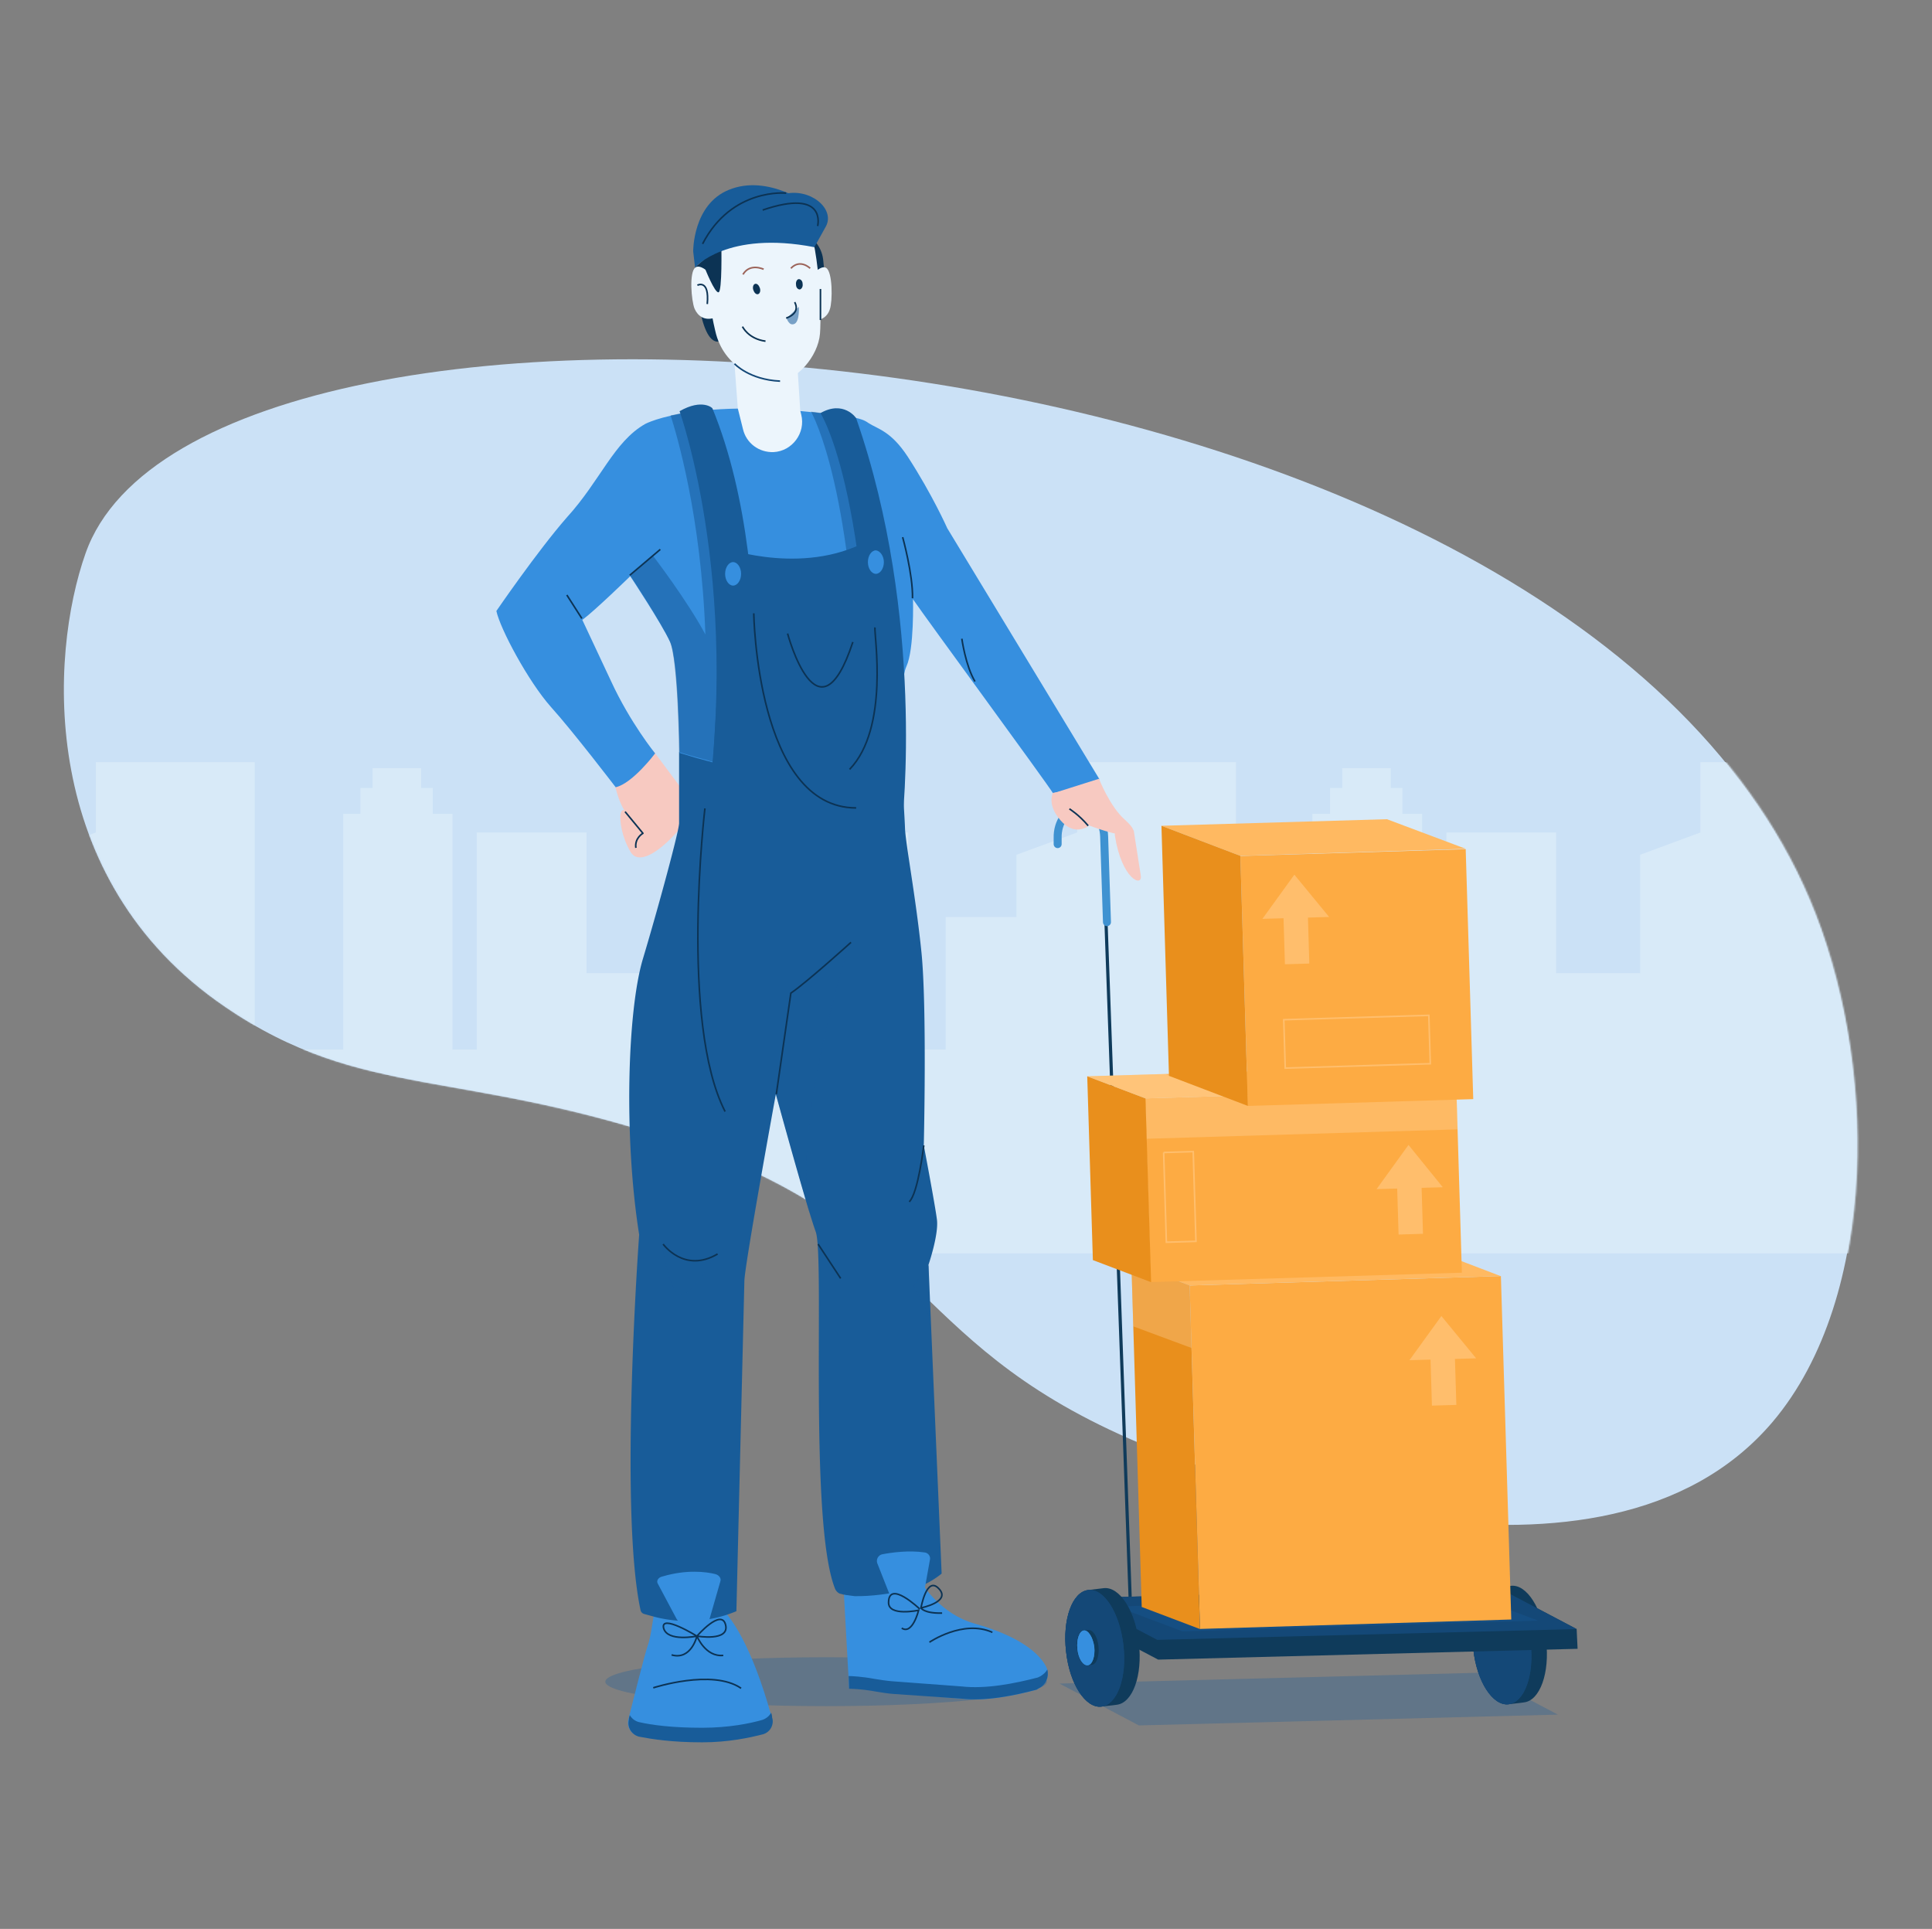 <svg xmlns="http://www.w3.org/2000/svg" xmlns:xlink="http://www.w3.org/1999/xlink" width="1210" height="1208" fill="none" xmlns:v="https://vecta.io/nano"><rect width="100%" height="100%" fill="#808080" stroke="none"/><style><![CDATA[.B{stroke-miterlimit:10}.C{fill:#185c99}.D{stroke:#0c3354}.E{opacity:.3}.F{fill:#368fdf}.G{fill:#0f3b5b}.H{fill:#144877}.I{fill:#fdab43}.J{fill:#ffb961}.K{fill:#e98f1c}.L{fill:#ffddb3}.M{fill:#0c3354}]]></style><g clip-path="url(#B)"><path d="M53.58 346.543c-22.666 64.074-30.304 203.804 87.215 283.897 86.476 59.145 148.315 37.951 288.5 86.253 155.706 53.97 137.967 128.148 292.688 190.496 39.666 16.019 281.847 108.191 388.037-16.511 66.76-78.614 65.78-226.969 22.91-327.762C974.759 190.794 126.999 137.564 53.58 346.543z" fill="#cbe1f6"/><g clip-path="url(#C)"><mask id="A" mask-type="alpha" maskUnits="userSpaceOnUse" x="40" y="224" width="1124" height="732"><path d="M54.051 346.503c-22.667 64.078-30.304 203.818 87.218 283.916 86.479 59.149 148.32 37.954 288.509 86.259 155.712 53.974 137.972 128.157 292.698 190.51 39.667 16.02 281.854 108.192 388.044-16.512 66.77-78.62 65.78-226.986 22.92-327.786C975.26 190.743 127.472 137.509 54.051 346.503z" fill="#d1e9f0"/></mask><g mask="url(#A)"><path d="M983.183 785H1823V477.321h-71.91v44.044l-37.7 13.943v38.974h-44.67v83.02h-23.44V521.365h-11.72v-16.16h-7.29v-12.358h-10.14L1611.38 445l-4.43 47.847h-11.09v12.358h-7.6v16.16h-11.72v135.937h-7.61v-141.64l-68.74 35.806v105.834h-15.84v-47.847h-40.23v-88.09h-68.75v135.937h-15.2V509.641h-12.36v-16.16h-7.6v-12.358h-30.41v12.358h-7.29v16.16h-11.09v147.661h-127.03V477.321h-99.47v44.044l-37.7 13.943v74.147h-52.591v-88.09h-68.744v135.937h-15.206V509.641h-12.355v-16.16h-7.286v-12.358h-30.412v12.358h-7.603v16.16h-11.088v147.661H774.1V477.321h-99.473v44.044l-38.015 13.943v38.974h-44.351v83.02h-23.443V521.365h-11.721v-16.16h-7.603v-12.358h-9.821L534.921 445l-4.435 47.847h-11.404v12.358h-7.287v16.16h-11.721v135.937h-7.92v-141.64l-68.427 35.806v105.834h-15.84v-47.847h-40.549v-88.09h-68.744v135.937h-15.206V509.641h-12.355v-16.16h-7.286v-12.358h-30.412v12.358h-7.603v16.16h-10.771v147.661h-55.439V477.321H60.049v44.044l-37.698 13.943v74.147H-22V785H983.183z" fill="#d8eaf8"/></g></g><path d="M517.381 1068.5c76.355 0 138.254-6.85 138.254-15.31 0-8.45-61.899-15.31-138.254-15.31s-138.255 6.86-138.255 15.31c0 8.46 61.899 15.31 138.255 15.31z" class="C E"/><path d="M393.539 1076.74c-1.177 4.71 1.765 9.42 6.471 10.6 7.648 1.47 20.297 3.53 39.418 3.53 16.472 0 30.004-2.94 37.946-5 4.707-1.18 7.354-6.19 5.883-10.6-12.649-45.92-25.886-62.41-30.298-66.82-.883-.88-2.059-1.47-3.236-1.47l-35.887.59c-2.354 0-4.119 1.76-4.413 4.12-.882 5.29-2.059 14.42-3.824 19.13-1.765 5-8.53 32.09-12.06 45.92z" class="F"/><g class="B D"><path d="M436.487 1024.64s15.297-17.66 17.944-7.07c2.647 10.6-17.944 7.07-17.944 7.07zm0 0s5.295 13.24 16.473 12.07m-16.472-12.07s-22.945-14.13-20.886-5.01c2.354 8.83 20.886 5.01 20.886 5.01zm0 0s-3.53 15.3-15.885 11.77m-11.472 20.61s37.064-12.07 55.008.29"/></g><g class="C"><path d="M482.963 1072.62c-1.177 2.06-2.942 3.53-5.295 4.42-7.942 2.35-21.474 5-37.947 5-19.12 0-31.769-1.77-39.417-3.53-2.647-.59-4.706-2.36-5.883-4.42-.294.89-.588 2.06-.588 2.95-1.177 4.71 1.765 9.42 6.471 10.59 7.648 1.47 20.297 3.53 39.417 3.53 16.473 0 30.005-2.94 37.947-5 4.706-1.18 7.354-6.18 5.883-10.6 0-1.47-.294-2.06-.588-2.94z"/><path d="M975.681 1073.8l-262.39 6.77-49.713-26.2 262.39-6.77 49.713 26.2z" class="E"/></g><g class="B"><path d="M691.522 545.122l16.767 468.918" stroke="#0f3b5b" stroke-width="2"/><path d="M662.4 528.638v-3.827c-.294-10.008 5.883-18.545 13.531-18.839h.883c7.942-.295 14.413 7.653 14.707 17.956l1.765 53.574" stroke="#3f92d1" stroke-width="5" stroke-linecap="round"/></g><path d="M946.263 993.142l-9.707 1.177c-10.001 1.177-16.179 18.541-13.826 38.561 2.354 20.31 12.355 35.62 22.062 34.44 1.765-.29 8.237-.88 9.708-1.18 10.001-1.17 16.178-18.54 13.825-38.56-2.353-20.01-12.06-35.616-22.062-34.438z" class="G"/><g class="H"><use xlink:href="#D"/><use xlink:href="#D"/></g><path d="M987.445 1020.22l-49.712-26.195-262.684 6.775.588 12.36 49.713 26.2 262.684-6.77-.589-12.37z" class="G"/><path d="M987.445 1020.22l-262.683 6.77-49.713-26.19 262.684-6.775 49.712 26.195z" class="H"/><path d="M963.323 1014.93l-222.678 6.77-41.476-15.61 222.678-6.766 41.476 15.606z" class="C E"/><path d="M940.001 799.17l-194.93 5.893 6.493 215.077 194.93-5.9-6.493-215.07z" class="I"/><path d="M939.791 799.157l-194.733 5.888-36.476-13.835 195.027-5.888 36.182 13.835z" class="J"/><path d="M751.529 1020.22l-36.475-13.83-6.472-215.18 36.476 13.835 6.471 215.175z" class="K"/><path d="M746.234 844.195l-36.475-13.54-1.177-39.445 36.476 13.835 1.176 39.15z" class="E L"/><g fill="#ffbe6c"><path d="M910.943 841.588l-15.289.462 1.155 38.248 15.289-.462-1.155-38.248z"/><path d="M882.725 851.849l20.002-27.67 21.768 26.492-41.77 1.178z"/></g><path d="M912.1 682.004l-194.93 5.893 3.473 115.039 194.93-5.893-3.473-115.039z" class="I"/><path d="M912.275 681.979l-194.929 5.893.764 25.303 194.929-5.894-.764-25.302z" class="E L"/><path d="M912.14 682.001l-194.733 5.887-36.475-13.835 195.027-5.887 36.181 13.835z" class="J"/><path d="M720.937 802.984l-36.475-13.835-3.53-115.095 36.475 13.835 3.53 115.095z" class="K"/><path d="M730.35 672.876v-.294l-49.418 1.472 36.475 13.835 48.831-1.472-35.888-13.541z" class="E L"/><path d="M917.958 531.82l-141.126 4.266 4.725 156.523 141.126-4.267-4.725-156.522z" class="I"/><path d="M918.024 531.582l-141.196 4.415-49.419-18.839 141.196-4.121 49.419 18.545z" class="J"/><path d="M781.533 692.599l-49.418-18.839-4.707-156.601 49.419 18.839 4.706 156.601z" class="K"/><g fill="#ffbe6c"><path d="M890.058 734.445l-15.288.462 1.154 38.248 15.289-.462-1.155-38.248z"/><path d="M862.133 744.699l20.003-27.67 21.473 26.493-41.476 1.177zm-43.259-179.51l-15.289.462 1.155 38.248 15.288-.462-1.154-38.248z"/><path d="M790.652 575.442l20.003-27.671 21.768 26.493-41.771 1.178z"/></g><g stroke="#ffbe6c" class="B"><path d="M894.873 635.869l-90.85 2.746.915 30.304 90.85-2.746-.915-30.304zm-166.076 85.902l1.696 56.195 18.523-.56-1.697-56.195-18.522.56z"/></g><path d="M691.227 994.613l-9.707 1.178c-10.002 1.177-16.179 18.549-13.826 38.559 2.354 20.31 12.355 35.62 22.062 34.44 1.765-.29 8.237-.88 9.707-1.17 10.002-1.18 16.179-18.55 13.826-38.57-2.059-20.01-12.061-35.614-22.062-34.437z" class="G"/><g class="H"><use xlink:href="#E"/><use xlink:href="#E"/></g><path d="M681.519 1020.81c-.588 0-2.353.3-2.941.3-2.942.29-4.707 5.59-4.119 11.48.589 5.88 3.53 10.59 6.472 10.3.588 0 2.353-.3 2.941-.3 2.942-.29 4.707-5.59 4.119-11.48-.589-6.18-3.53-10.59-6.472-10.3z" class="G"/><g class="F"><use xlink:href="#F"/><use xlink:href="#F"/></g><g class="M"><path d="M503.849 146.26c6.766 3.238 11.178 9.714 11.767 17.073.294 2.649.588 5.299.588 8.242.883 10.892 2.059 27.376-5.001 30.614l-13.825-58.873 6.471 2.944zm-68.539 21.195s1.765 47.686 14.708 46.509l6.471-64.76-21.179 18.251z"/></g><path d="M408.835 469.766l25.004 33.557c3.824 5.004-29.71 45.332-38.829 30.319-10.884-17.956-7.354-44.154 5.001-8.831l-5.295-12.363s-5.883-5.004-9.413-20.016l23.532-22.666z" fill="#f7c9c1"/><g class="C"><path d="M425.308 470.942v44.449c.294 3.827-12.943 52.691-22.65 85.071s-12.061 111.563-2.354 172.791c0 0-12.648 172.496.883 235.197.294 1.18 1.177 2.06 2.353 2.35l6.472 1.77c17.061 4.42 35.005 3.24 51.183-3.53l5.001-206.645c0-9.126 19.709-117.157 19.709-117.157s19.12 70.059 25.003 86.249c5.589 15.895-4.412 181.916 12.061 223.421a5.83 5.83 0 0 0 3.235 3.238h.295c19.414 5.884 47.947 0 63.244-12.658l-8.237-193.396s6.472-18.839 5.295-28.259-8.236-46.509-8.236-46.509 2.059-86.248-1.471-120.983-10.002-68.292-10.296-77.712c-.294-9.125-2.941-47.687-2.941-47.687H425.308z"/><path d="M581.8 792.386l-9.707 12.657 10.001 19.723-.294-32.38zm-167.081-12.069s3.824 26.199 10.295 30.32 23.827-25.021 23.827-25.021-9.707 12.069-34.122-5.299zm117.369-188.981s-35.887 108.914-25.003 168.67l-21.18-74.768 8.237-63.288 37.946-30.614z" class="E"/></g><path d="M404.129 265.477s34.711-18.839 131.489-3.827c2.942.589 5.883 1.472 8.237 3.238 5.883 3.827 14.119 5.005 24.709 21.194 15.296 23.549 24.709 44.744 24.709 44.744l95.308 157.189-28.828 9.126c-4.706-7.654-79.129-108.915-87.953-121.867 0 0 .882 31.203-4.119 42.094s-.882 47.687-.882 47.687-28.828 41.799-141.196 6.476c0 0-.589-57.99-5.883-69.47s-25.004-41.21-25.004-41.21-22.062 21.488-30.004 27.375l17.944 38.267c12.06 26.199 27.651 45.332 27.651 45.332s-14.12 18.84-24.71 21.194c0 0-26.768-35.029-40.594-50.336-14.119-15.895-31.769-48.864-34.122-60.05 0 0 25.592-37.384 44.124-58.578 21.179-23.254 29.416-47.392 49.124-58.578z" class="F"/><g class="C"><path opacity=".55" d="M507.967 257.825c5.589 10.597 30.004 66.232 30.298 222.833 10.59-3.238 17.65-7.359 22.062-10.597.883-47.687-2.942-128.931-30.592-209.292-7.354-1.178-14.708-2.061-21.768-2.944zm-67.657-.884c-8.236.883-15.002 2.061-20.297 3.238 3.825 12.069 19.121 62.994 21.768 137.173-11.472-21.488-32.946-49.453-32.946-49.453l-14.119 12.658c2.353 3.238 19.708 30.025 24.709 40.916 5.295 11.481 5.883 69.47 5.883 69.47 3.236 1.177 9.708 2.944 15.002 4.415 1.471.295 2.648.589 4.119 1.178.882.294 1.765.589 2.353.589 6.471 1.766 12.649 2.943 18.826 4.121 3.236-57.401 3.824-152.48-25.298-224.305z"/></g><path d="M462.078 255.763l-2.941-39.739h39.417l2.647 41.211.589 2.355c2.941 11.48-5.589 22.96-17.356 23.549-9.119.294-17.061-5.593-19.12-14.424l-3.236-12.952z" fill="#ecf5fc"/><g class="B D"><path d="M394.422 360.262l19.12-16.19m-58.537 28.553l9.413 14.718m200.91-50.925s6.472 23.255 6.177 38.267M532.97 590.159s-27.65 25.021-37.652 31.791l-9.119 63.288m26.18 93.902l14.12 21.488M415.308 779.14s13.237 18.544 34.122 6.181"/></g><g class="F"><path d="M412.072 991.964l11.766 22.076c.589.88 1.471 1.77 2.648 2.06 2.941.88 9.119 2.06 15.002.3 1.471-.59 2.647-1.48 2.941-2.65l6.766-23.552c.588-1.766-.882-3.827-3.236-4.416-5.883-1.471-17.943-2.943-32.945 1.472-2.942.589-4.119 2.944-2.942 4.71zm116.487 6.77l3.235 58.286s7.354 0 16.767 1.76c3.53.59 7.06 1.18 10.884 1.48l42.653 3.53c15.002 1.76 32.652-1.77 47.066-5.59l1.47-.89c5.001-2.65 7.06-8.83 4.413-13.83-4.118-7.66-15.591-18.55-45.006-26.79-20.592-5.89-31.77-23.843-31.77-23.843s-20.885 7.064-42.947 6.77l-6.765-.883z"/><path d="M578.271 999.913s-13.531-.294-20.003 1.477l-8.825-22.376c-.882-2.355.589-5.005 2.942-5.593 6.177-1.178 16.767-2.65 26.768-1.178 2.354.295 3.825 2.65 3.236 4.71l-4.118 22.96z"/></g><g class="B D"><path d="M575.919 1007.57s-19.121-18.255-19.415-4.13c-.294 9.13 18.826 5.01 18.826 5.01s-3.824 15.6-10.589 11.18m12.061-12.65s3.53-20.314 11.178-12.071c7.942 8.241-11.178 12.071-11.178 12.071zm0 0s1.765 3.53 13.237 3.24"/></g><g fill="#ecf5fc"><path d="M449.134 133.897s40.006-9.714 51.772-1.472 13.826 62.111 12.649 76.535-15.002 30.025-26.474 29.73-33.828-7.653-39.123-31.496c-5.589-23.549-11.472-69.176 1.176-73.297z"/><path d="M449.135 175.697s-9.413-11.186-13.531-8.243c-4.119 2.65-2.648 20.9-.589 25.904 2.059 4.71 6.178 7.359 11.767 5.888s2.353-23.549 2.353-23.549zm55.303 1.177s8.825-11.775 12.943-9.125c4.118 2.355 4.118 20.899 2.353 25.904-1.471 4.709-5.589 7.653-11.472 6.77-5.883-1.178-3.824-23.549-3.824-23.549z"/></g><path opacity=".55" d="M500.32 192.18s.588 8.831-2.647 10.597c-3.53 1.766-5.001-3.533-5.001-3.533l7.648-7.064z" class="C"/><g class="M"><path d="M475.905 180.405c.588 1.766 0 3.533-1.177 3.827s-2.353-.883-2.942-2.649 0-3.533 1.177-3.827 2.353.883 2.942 2.649zm26.769-2.649c.294 1.766-.588 3.238-1.765 3.532-1.176 0-2.353-1.177-2.353-2.943-.294-1.766.588-3.533 1.765-3.533s2.353 1.178 2.353 2.944z"/></g><g class="B"><path d="M497.672 189.236s4.412 6.476-5.295 10.009" class="D"/><g stroke="#9c645a"><path d="M478.258 168.632s-8.53-4.121-12.943 3.238m42.065-3.828s-6.177-6.181-12.061 0"/></g><g class="D"><path d="M465.021 204.544s3.53 7.653 14.414 9.125M436.78 178.64s7.648-4.121 6.178 11.774m135.607 526.91s-3.53 30.025-9.119 35.324m12.65 275.822s21.179-14.43 39.417-6.19"/><path d="M391.48 508.326l11.179 13.541s-5.295 2.943-4.413 9.125" stroke-linejoin="round"/></g></g><g class="C"><path d="M425.603 257.528s41.77 115.979 13.237 274.935l27.651-1.472S491.2 365.56 446.194 255.762c.294 0-6.178-6.476-20.591 1.766zm88.247 1.179s35.299 54.162 31.18 258.744l20.003-2.354s14.708-128.343-28.827-253.152c0-.295-7.943-11.48-22.356-3.238z"/><path d="M454.724 343.483s51.772 18.25 92.66-7.065l11.472 190.453-115.604 4.121 11.472-187.509z"/></g><path d="M460.019 227.799s9.118 10.008 28.533 10.891" stroke="#144877" class="B"/><path d="M441.487 168.043s6.178 15.602 8.531 15.013c2.353-.294 1.765-29.142 1.765-29.142l-11.766 3.238 1.47 10.891z" class="M"/><g class="C"><path d="M435.31 167.454s20.003-23.254 74.717-12.657l7.354-13.246c5.589-10.892-10.002-24.138-26.475-20.017-12.354 3.238-22.356 7.653-56.772 35.912l1.176 10.008z"/><path d="M434.134 157.446s-.294-29.436 22.356-38.561c25.004-10.303 51.772 10.302 51.772 10.302l-74.128 28.259z"/></g><g class="B D"><path d="M492.377 120.945s-34.123-3.533-52.36 31.791m72.069-11.186s6.178-23.843-34.416-10.008m36.18 68.882v-19.428"/></g><g class="F"><path d="M464.137 359.38c0 4.121-2.353 7.359-5.001 7.359s-5-3.238-5-7.359 2.353-7.359 5-7.359 5.001 3.238 5.001 7.359zm89.424-7.36c0 4.121-2.353 7.359-5.001 7.359s-5-3.238-5-7.359 2.353-7.359 5-7.359c2.648.294 5.001 3.532 5.001 7.359z"/></g><path d="M602.392 400.001s2.353 17.073 8.236 26.787" class="B D"/><g fill="#f7c9c1"><path d="M688.287 487.721s6.765 17.367 16.178 25.609c13.237 11.775 1.765 13.247-26.474 2.061-15.885-6.182-15.296-4.416-15.296-4.416l-3.236-14.129 28.828-9.125z"/><path d="M659.459 496.551s-3.529 6.476 3.236 15.307c8.237 11.186 15.885 7.065 17.944 6.182.882-.295 2.059 0-5.001-5.005-11.766-8.831.589-19.428.589-19.428l-16.768 2.944zm50.595 23.549l4.412 28.259c1.177 7.359-11.766 2.649-16.178-24.727-1.177-7.359 11.766-3.532 11.766-3.532z"/></g><g class="B D"><path d="M669.755 506.561s6.177 3.826 11.766 10.597M472.08 384.106s1.765 121.867 64.127 121.867m11.766-113.036c-.588 4.709 9.119 62.993-15.884 88.897m-90.602 24.432s-15.885 134.229 12.649 189.864m39.123-299.367s19.12 71.53 40.888 5.298"/></g><path d="M651.811 1049.66l-1.765.88c-14.708 3.83-32.652 7.36-47.948 5.6l-43.535-3.24c-3.53-.3-7.354-.89-10.884-1.47-7.943-1.48-14.12-1.77-16.179-1.77l.294 7.95s7.354 0 16.767 1.76c3.53.59 7.06 1.18 10.884 1.48l42.653 2.94c15.002 1.76 32.652-1.77 47.065-5.59l1.471-.89c4.413-2.06 6.472-7.06 5.295-11.77-.882 1.76-2.353 2.94-4.118 4.12z" class="C"/></g><defs><clipPath id="B"><path fill="#fff" d="M0 0h1210v1208H0z"/></clipPath><clipPath id="C"><path fill="#fff" transform="translate(-22 445)" d="M0 0h1845v340H0z"/></clipPath><path id="D" d="M958.618 1028.76c2.353 20.31-3.824 37.38-13.826 38.56s-20.002-14.42-22.062-34.44c-2.353-20.31 3.825-37.384 13.826-38.562 9.707-1.177 19.709 14.422 22.062 34.442z"/><path id="E" d="M703.582 1030.23c2.353 20.31-3.824 37.39-13.826 38.56-10.001 1.18-20.003-14.42-22.062-34.44-2.353-20.31 3.824-37.382 13.826-38.559s19.708 14.419 22.062 34.439z"/><path id="F" d="M685.343 1031.41c.588 5.89-1.177 11.19-4.118 11.48s-5.883-4.12-6.472-10.3c-.588-5.89 1.177-11.19 4.119-11.48 2.647-.3 5.589 4.12 6.471 10.3z"/></defs></svg>